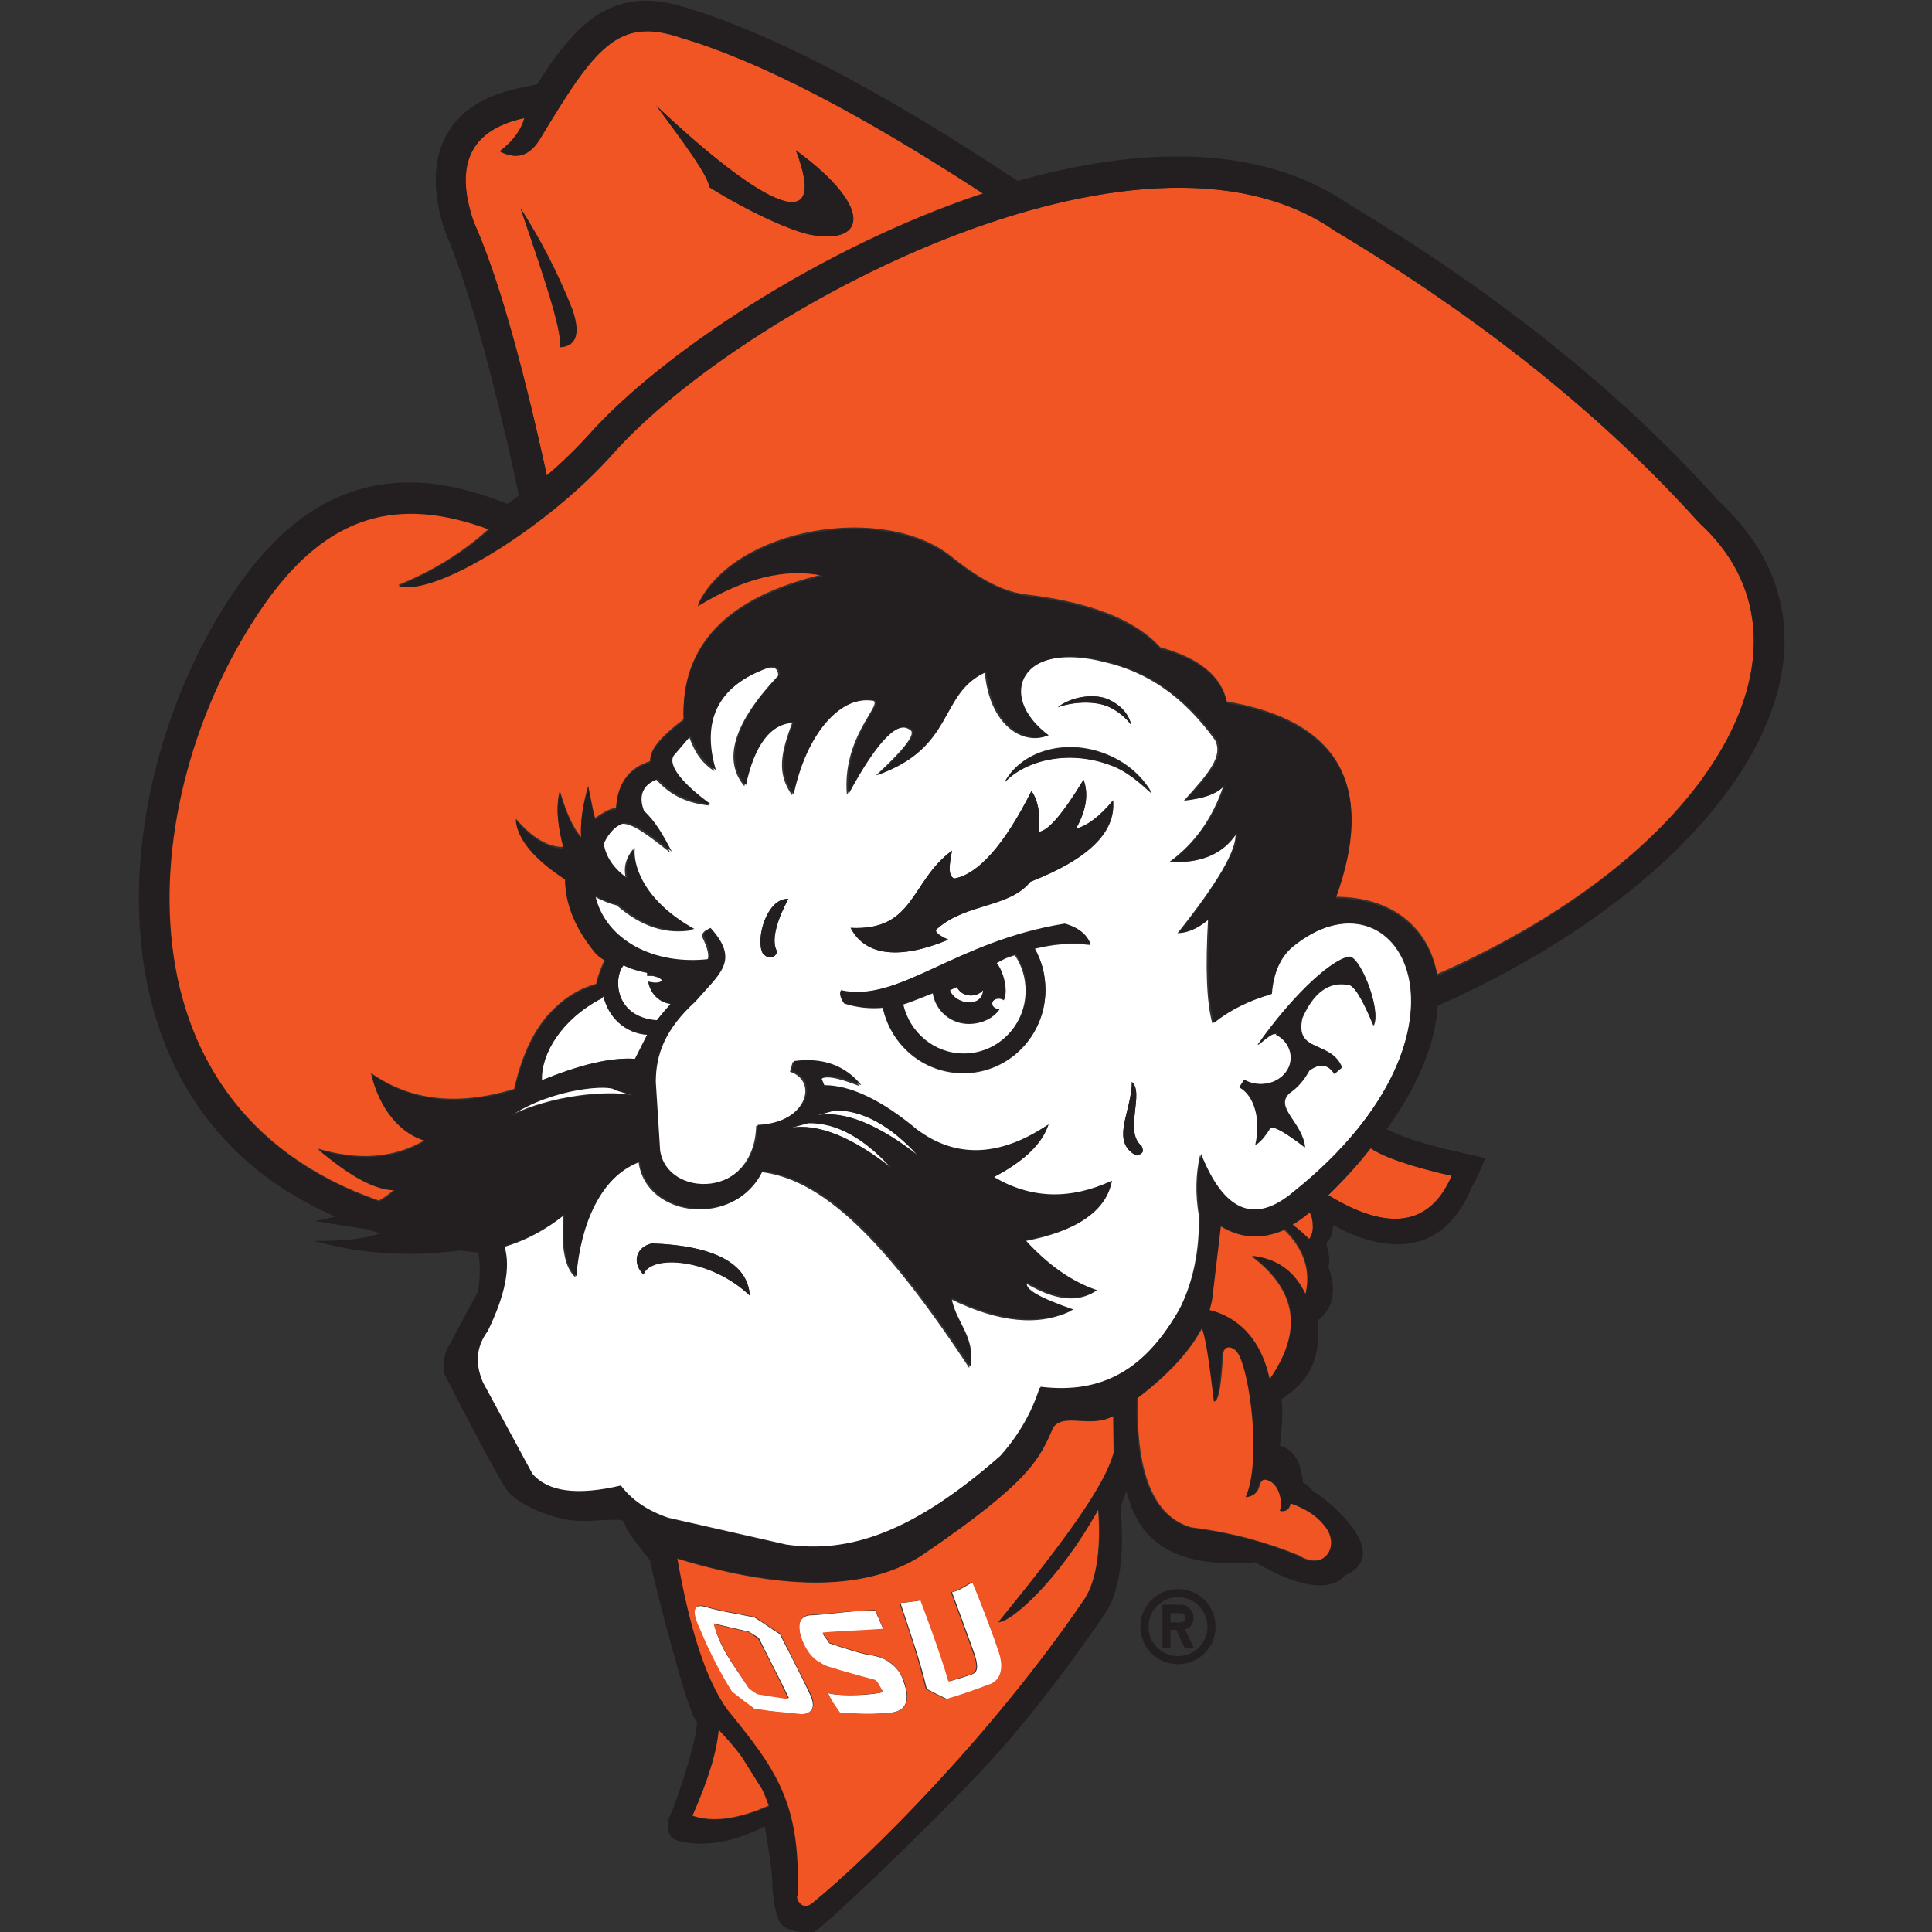<?xml version="1.0" encoding="utf-8"?>
<!-- Generator: Adobe Illustrator 24.0.0, SVG Export Plug-In . SVG Version: 6.00 Build 0)  -->
<svg version="1.1" id="Capa_1" xmlns="http://www.w3.org/2000/svg" xmlns:xlink="http://www.w3.org/1999/xlink" x="0px" y="0px"
	 viewBox="0 0 360 360" style="enable-background:new 0 0 360 360;" xml:space="preserve">
<rect x="0" y="0" width="360" height="360" fill="#333333" stroke="none"/>
<style type="text/css">
	.st0{fill:#FFFFFF;}
	.st1{fill:#F05523;}
	.st2{fill:#231F20;}
</style>
<path class="st0" d="M120.6,192.8c-4.2-0.2-7.4-3.4-8.1-7.2l-0.3,0.4c-7.6,3.9-11.4,10.4-11.2,15.3c7.2-3,12.9-4.3,17.4-4
	L120.6,192.8z"/>
<path class="st0" d="M240.5,176.6c-2.2,1.9-3.5,4.7-3.8,8.7c-4.2,1.2-7.8,3-10.8,5.4c-1.1-4-1.3-10.5-0.8-19.4
	c-1.6,1.4-3.4,2.5-5.7,2.6c7.5-9.4,11.1-15.6,10.8-18.6c-2.6,3.9-6.7,5.7-12.3,5.3c4.7-3.4,8.1-8.2,10.1-14.3
	c-1,1.5-3.5,2.5-7.4,2.9c4.8-5.3,7.3-8.3,5.8-11.3c-6.1-8.4-12.8-12.7-20.5-14.5c-15.8-4.1-20.8,6.2-10.8,13.7
	c-4.5,1.8-10.7-1.9-11.6-11.8c-9,4-5.5,14.1-20.3,19.2c5-4.6,7.2-7.4,6.6-8.3c-2.5-2.3-6.5,1.7-12,11.9c-0.9-10.6,6.4-16.5,5-17.5
	c-6.6-1.1-12.8,6.2-15.2,17.6c-3-4.2-2-8.1,0-13.5c-4.3,0.4-7.2,4.3-8.9,11.8c-4.1-4.9-2-11.8,6.3-20.6c0-1.5-1-1.9-2.8-1.1
	c-8.8,3.5-11.8,9.8-9.1,18.9c-2.1-1.4-3.5-3.1-4.7-6.4l-2.9,3.4c-1.6,1.5,0.5,4.9,6.7,9.4c-3.8-0.4-7-1.6-9.9-4.8
	c-2.8,1-3.7,3-2.6,6c2.3,1.9,3.6,4.6,5.2,7.6c-4.4-3.5-7-5.4-8.9-5.4c-1.5,0.5-2.8,1.8-3.8,3.9c0.4,2.5,1.9,4.7,4.5,6.5
	c-0.6-2-0.2-3.9,1.3-5.7c-0.4,2.7,1.2,9.6,11.1,15.1c-4.9,0.9-9.6-0.6-14.2-4.6c-1.3-0.3-2.7-0.9-4.3-1.7
	c1.9,8.4,11.1,13.1,21.2,11.9c0.4-0.7,0.1-2.1-0.9-4.2c-0.2-0.6,0.1-1.2,1.2-1.6c5.6,6.1,1.8,8.4-2.8,13.7c-5.7,5.2-7.4,9.9-7.4,15
	l0.8,12.7c1.2,9,17.8,9.2,18.2-4.7c9.4-0.5,11.7-8.3,6.3-10.1l0.5-1.8c5.3-0.7,9.5,0.8,12.5,4.5c-4.3-1.7-6.8-2.1-7.4-1.1l0.5,1.1
	c4.9,0,10.6,2.7,17.2,8.2c7.3,5.5,15.5,5.2,24.6-0.9c-1.2,3.7-4.6,6.9-10.2,9.8c6.9,4.1,14.2,4.3,22,0.7c-1,5.6-6.4,9.3-16.1,11.1
	c4.2,4.7,8.7,7.8,13.3,9.3c-3.3,2.2-7.6,1.7-13-1.5c-0.6,1.2,2.3,2.9,8.6,5.1c-6,3-13.6,2.3-22.7-2.2c0.9,4.7,4.4,7,3.6,12.9
	c-16.2-24.6-27.6-35.1-38.7-36.5c-5,10.4-21.5,8.6-22.9-1.8c-7.2,2.8-11,11.6-11.8,21.4c-2-1.8-2.7-5.7-2.2-11.5
	c-3.4,2.7-7.1,4.7-11.2,5.9c1.2,4,0.1,9.2-3.1,15.8c-2,2.5-2.6,5.6-0.9,9.6l9.2,17c2.9,3.4,8.3,4.1,16.5,2.2c2,2.8,4.9,4.8,8.8,6
	l22,5c11.7,1.7,23.6-2.2,40-16.6c3.4-3.8,5.9-8.1,7.4-12.8c11.5,1.5,19.6-3.1,26.1-14.7c2.5-5,3.7-10.8,3.6-17.3
	c-0.7-4.1-0.6-7.8,0.2-11.3c4.2,10.8,10,13.2,17.3,7C278.6,191.9,260.7,160.1,240.5,176.6 M144.8,177.3c-0.2,1-1.4,1.7-2.7,0.3
	c-1.4-2.7,0.8-10.3,4.8-10.1C145.1,170.8,143.5,175.1,144.8,177.3 M119.9,237.5c-2.4-2.4-1.1-5.3,1.6-5.8
	c11.8,0.4,17.9,3.9,18.2,9.7C132.4,234.4,121.2,233.6,119.9,237.5 M206.7,130.4c2,1,3.5,2.5,4.1,4.7c-1-1.4-2.3-2.5-4-3.3
	c-2.7-1.4-7.2-1-9.7,0C199.6,129.8,204,129.1,206.7,130.4 M192.8,176.8c1.3,2.3,2,4.9,2,7.7c0,8.5-6.8,15.5-15.3,15.5
	c-7.4,0-13.5-5.2-15-12.2c-2.3,0.2-4.7,0-7.2-0.8c-0.7-1-0.9-1.8-0.6-2.4c10.8,2.3,21.1-9.1,41.7-12.4c2.5,0.7,4.2,2.1,4.8,3.9
	C199.5,175.6,196.1,176,192.8,176.8 M192,164.3c-3.9,4.8-11.9,3.9-17.3,8.7c-0.7,0.4-0.1,1.1,2,2.1c-9.1,3.8-15.5,3-18.2-2.2
	c12,0.6,11.1-8.7,18.9-14.4c-0.6,3-0.7,4.7,0.4,5.2c4.5-0.7,9.3-6.1,14.4-16.3c1.2,1.7,1.7,4.2,1.4,7.6c1.8-0.2,4.5-3.5,8.3-9.7
	c1,2.6,0.5,5.7-1.4,9.1c2-0.5,4.3-2.2,6.9-5.2C208,155.1,202.8,160.1,192,164.3 M211.7,215.3c-4.9-2.6-0.8-8.2-0.8-13.7
	c2.4,2-1.5,9.3,1.8,11.9C213.3,214.7,212.8,215,211.7,215.3 M206.9,142.5c-7.7-2.8-15.7-1-19.7,3.2c3.1-5.7,11-8.1,18.4-5.4
	c4.1,1.5,7.2,4.2,9,7.4C212.5,145.9,210,143.6,206.9,142.5 M256,191.1c-2.2-5.2-3.8-7.6-4.8-7.6c-3.5-0.6-6.4,1.4-8.5,6.2
	c-1.5,6.6,5.4,4.1,7.4,9.2l-1.4,1.2c-1.2-1.8-2.8-2-4.7-0.6c-1,1.8-2.2,3.2-3.7,4.2c-2.9,2.7,2.5,5.5,2.9,10.1
	c-3.5-2.6-5.6-3.9-6.4-3.7c-1.1,1.8-2.1,2.9-2.8,3.2c1.1-4.7-0.2-9.3-3-10.7l0.9-1.4c0.9,0.5,1.9,0.8,3.1,0.8c3.1,0,5.6-2.2,5.6-4.9
	c0-1.9-1.1-3.5-2.8-4.3l0.2-0.3l-0.4,0.2c-0.6-0.3-3,2.1-3.2,2c5.9-8.4,13-15.4,16.8-16.4C253.2,177.4,257.5,188.1,256,191.1"/>
<path class="st0" d="M165.8,309.8c-0.9-0.7-1.8-1-3.1-1.3c-0.5-0.1-1.1,0.1-8.2-2.3c-0.3-0.7-1-1.2-1.2-1.9c3.1-0.2,7-0.4,11.3-0.7
	c-0.5-1.2-1-2.2-1.5-3.5c-4.8,0-8.9,0.8-12.2,0.9c-0.8,0.1-2.9,0.5-1.5,4.5c1.4,3.8,3.5,4.4,3.5,4.4c0.7,0.6,2.1,0.9,2.7,1.1
	c1.4,0.5,7.4,2.1,7.4,2.1l0.5,0.3c0.2,0.6,0.8,1.3,1,1.9c-1.5,0.5-7.4,0.9-10.2,0.2c0.4,1.3,2.2,3.7,2.2,3.7
	c2.9,0.1,5.5,0.4,9.7-0.1c4-0.5,2.6-4.6,2.1-5.9C168.1,312.4,167.4,310.9,165.8,309.8"/>
<path class="st0" d="M145.3,304.5c-1.6-1-3.1-2.1-4.7-3.1c-3.7-0.8-5.8-1-9.3-2c0,0-3.7-1.3-0.9,4.4c1.8,4.3,3.7,8,5.9,11.5
	c1.4,1.1,2.7,2.2,4.2,3.2c0.5,0.1,1,0.1,1.5,0.2c1.7,0.2,3.4,0.4,5.4,0.6c0.6,0.1,1.2,0.1,1.8,0.2c0,0,3.5,0.1,1.8-3.6
	C149.5,312.6,145.3,304.5,145.3,304.5 M141.1,315.6c0,0-1.5-1-1.5-1c-3.3-4.9-5.4-7.4-6.6-12.1c2.2,0.5,4.1,1,6.5,1.5l1.9,1.2
	c2.1,4.3,3.7,7.2,5.6,11.2C144.6,316.2,143.1,315.9,141.1,315.6"/>
<path class="st0" d="M181.3,294.8c-1.7,0.9-2.3,1.5-3.9,1.9c0,0,3.9,10.6,4.3,11.8c0.3,1.2,0.9,3-0.6,3.5c-1.4,0.5-2.8,0.9-4.2,1.3
	c0,0,0,0,0,0c-1.4-5.1-5.2-15.1-5.2-15.1c-1.4,0.2-2.7,0.4-3.9,0.5c1.8,5.5,3.6,10.5,4.9,16c1.3,0.7,2.5,1.3,3.8,1.9
	c2.7-0.8,5.2-1.6,7.9-2.7c0,0,3.1-0.6,2.2-5C185.9,306.7,181.3,294.8,181.3,294.8"/>
<path class="st0" d="M155.6,206.9l-3.3,0.9c5.1-0.8,11.4,1.7,18.8,7.5C165.8,209.6,160.7,206.8,155.6,206.9"/>
<path class="st0" d="M147.3,210.1c5.1-0.8,11.4,1.7,18.8,7.5c-5.2-5.7-10.4-8.5-15.5-8.5L147.3,210.1z"/>
<path class="st0" d="M117.8,204l-3.3-1c-0.5-1-11.4-0.5-19.4,4.8C103.1,204,112.7,203.2,117.8,204"/>
<path class="st0" d="M123.3,182.8c0.1-0.3-0.6-0.7-1.5-0.9c-0.4-0.1-0.9-0.1-1.2,0c0-0.2,0-0.4,0-0.6c-1.5-0.3-3-0.7-4.4-1.4
	c-1.9,2.2-1.9,9.6,6.2,10.3c0.1-0.1,0.3-0.6,2.6-3.1c-2.2-0.3-3.8-1.9-4.2-4.1c0.2,0.1,0.4,0.1,0.6,0.1
	C122.3,183.3,123.2,183.1,123.3,182.8"/>
<path class="st0" d="M183.2,184.5c-0.5,0.6-1.3,1-2.3,1c-1.2,0-2.2-0.7-2.6-1.6c-0.7,0.3-1.3,0.6-1.3,0.6
	C178,187.2,183,187.9,183.2,184.5"/>
<path class="st0" d="M185.6,179.5c1,1.2,1.7,3.4,1.7,5.2c0,0.6-0.1,1.2-0.3,1.7c-0.2-0.2-0.6-0.3-0.9-0.3c-0.7,0-1.3,0.4-1.3,1
	c0,0.5,0.6,1,1.3,1c0,0,0.1,0,0.1,0c-1.2,1.7-3.3,2.7-5.7,2.7c-3.4,0-6.2-2.5-6.7-5.7c-0.8,0.3-4.7,1.9-5.6,2.1
	c1.2,5.2,5.8,9.2,11.3,9.2c6.4,0,11.6-5.3,11.6-11.8c0-2.4-0.7-4.7-2-6.6C186.9,178.7,187.8,178.4,185.6,179.5"/>
<path class="st1" d="M101.9,88.6c2.8-2.4,5.6-5.1,8.1-7.9c13-14.5,42.5-34.5,73.2-44.7c-23-15-41.7-24.7-56.2-29
	c-11.8-4-16.1,1.8-26.5,19.1c-1.8,2.8-4.1,3.8-7.4,2.1c2.8-2.1,4.2-4.5,4.6-6.2c-10,2.1-13.2,8.6-9.4,19.4
	C92.6,51,97.1,66.7,101.9,88.6 M148.3,28c14.5,10.6,13,17.5,3.1,15.8c-3.4-0.6-11.7-4.2-19.2-8.9c-0.3-2.2-4.4-7.8-9.9-15.2
	C142.6,38.9,154.5,44.3,148.3,28 M106.7,57.8c1.4,4.4,0.6,6.7-2.3,6.9c0.2-3.7-3.1-13.2-7.4-25.9C100.3,43.9,104,50.7,106.7,57.8"/>
<path class="st1" d="M316.6,97.4c-17.8-19.8-40.4-37.9-67.9-54.4c-36.4-25.3-110.9,15-134.6,41.4c-12,13.5-33.1,26.7-39.9,24.6
	c6.6-2.7,12.2-6.2,16.9-10.5c-16.9-6.3-30-2.9-41.7,13.6c-24.2,34.2-29.8,93.9,21.2,111.6c1.1-0.6,2-1.3,2.9-2.1
	c-3.6,0-8.4-2.6-14.3-7.6c7.6,2.3,14.3,1.8,20-1.6c-4.5-1.2-8.5-5.5-10.1-12.5c7.3,5.2,16.2,6.2,26.7,3c1.3-5.8,3.3-10.3,6.2-13.7
	c2.8-3.1,5.6-4.9,9.1-5.9c0.1-1.3,1.6-4.6,1.6-4.6c-0.6-0.2-1.2-0.7-1.8-1.3c-3.7-4.6-5.6-9.2-5.6-13.8c-5.8-3.8-8.9-7.5-9.2-11.1
	c3.2,3.8,6.3,5.4,8.9,5.3c-1-3.9-1.5-7.3-0.7-10.5c1.3,4.4,2.7,7.3,4,8.6c-0.2-2.5,0.2-5.7,1.3-9.5c0.7,3.5,1.1,5.5,1.3,6
	c1.9-1.3,3.1-1.9,3.9-1.8c0.2-4.6,2.4-7.6,6.4-8.8c-0.3-1.9,1.8-4.5,6.2-7.8c-0.6-13.8,8.1-22.8,26-27c-7-1.6-14.8,0.3-23.4,5.7
	c6.6-14.3,34.6-19.2,47.3-9c7.8,6.3,12,6.7,13.4,7c12.3,1.4,20.8,4.7,25.5,9.9c7.3,2,11.4,5.4,12.4,10.1c21,3.6,27.7,15.7,20.3,36.4
	c10.4,0,17.3,5.6,18.9,14.4C320.4,158.3,341,119.6,316.6,97.4"/>
<path class="st1" d="M139.5,304.1c-2.4-0.5-4.3-1-6.5-1.5c1.3,4.6,3.4,7.1,6.6,12.1c0,0,1.5,1,1.5,1c1.9,0.3,3.5,0.6,5.8,0.9
	c-1.9-4.1-3.4-7-5.6-11.2L139.5,304.1z"/>
<path class="st1" d="M207.4,263.9c-4.4,2.3-9-0.7-11.2,2.1c-2.7,6-4.2,10-24.4,23.8c-10.1,6.5-25.1,6.8-45.1,0.8l-0.6-0.2
	c2.2,13.1,5.3,22.5,9.2,28.1c9.1,11.2,13.9,17.4,13.2,34.9c-0.3,0.2,0.7,3,2.8,1.3c10.7-8.7,33.5-31.4,50.4-56.2
	c3-4,3.4-11.5,2.9-17.2c-7.5,13.6-16.4,21.1-18.6,21c12.6-15.5,19.9-25.5,21.5-31.7L207.4,263.9z M149.3,319.4
	c-0.6-0.1-1.2-0.1-1.8-0.2c-2-0.2-3.7-0.3-5.4-0.6c-0.5-0.1-1-0.1-1.5-0.2c-1.5-1.1-2.8-2.1-4.2-3.2c-2.2-3.5-4.1-7.2-5.9-11.5
	c-2.8-5.7,0.9-4.4,0.9-4.4c3.4,1,5.6,1.2,9.3,2c1.6,1.1,3.1,2.1,4.7,3.1c0,0,4.1,8.2,5.7,11.3C152.8,319.5,149.3,319.4,149.3,319.4
	 M166.3,319.1c-4.2,0.5-6.8,0.1-9.7,0.1c0,0-1.8-2.4-2.3-3.7c2.8,0.7,8.6,0.2,10.2-0.2c-0.2-0.7-0.8-1.3-1-1.9L163,313
	c0,0-6-1.6-7.4-2.1c-0.7-0.2-2-0.5-2.7-1.1c0,0-2.1-0.7-3.5-4.4c-1.4-3.9,0.7-4.4,1.5-4.5c3.3-0.1,7.4-0.8,12.2-0.9
	c0.6,1.3,1,2.4,1.5,3.5c-4.3,0.3-8.2,0.4-11.3,0.7c0.3,0.7,1,1.2,1.2,1.9c7.1,2.4,7.7,2.2,8.2,2.3c1.3,0.3,2.2,0.7,3.1,1.3
	c1.5,1.1,2.3,2.6,2.6,3.4C168.9,314.5,170.3,318.5,166.3,319.1 M186.4,308.9c0.9,4.4-2.2,5-2.2,5c-2.6,1-5.2,1.9-7.9,2.7
	c-1.3-0.6-2.6-1.2-3.8-1.9c-1.3-5.4-3-10.5-4.9-16c1.2-0.1,2.5-0.3,3.9-0.5c0,0,3.8,10,5.2,15.1c0,0,0,0,0,0
	c1.4-0.4,2.8-0.9,4.2-1.3c1.5-0.5,1-2.2,0.6-3.5c-0.4-1.2-4.3-11.8-4.3-11.8c1.6-0.4,2.1-1,3.9-1.9
	C181.3,294.8,185.9,306.7,186.4,308.9"/>
<path class="st1" d="M138.1,327.1c-1.2-1.6-2.6-3.2-4.2-4.9c-0.3,4-1.9,9.3-4.9,16.1c3.7,1.3,8.5,0.7,14.3-1.9
	c-0.4-1.1-0.8-2.2-1.3-3.2L138.1,327.1z"/>
<path class="st1" d="M240.5,280.1c-0.2,1.9-2.2,1.5-1.9,1.3c0.6-1.8-0.4-5.4-2.7-5.8c-1.9,0.2-0.3,2.8-3.6,3.3
	c3-6.8,0.8-22.9-1.3-26.6c-0.9-1.7-2.9-1.9-3.1,0.1c-0.3,5.6-0.8,8.5-1.5,8.7c-0.9-7.7-1.7-12.3-2.3-13.8
	c-2.2,4.3-6.2,8.7-12.1,13.2c-0.3,14,3,22.1,10,24.1c7.3,0.9,13.9,2.7,20,5.2c5,3.1,8.2-1.9,4.9-5.7
	C245.4,282.4,243.3,281,240.5,280.1"/>
<path class="st1" d="M227.4,228.5l-1.6,13.5c-0.1,0.7-0.3,1.5-0.5,2.2c3.6,0.8,9.3,3.6,11.2,12.9c6.3-9,5.2-16.6-3.3-23
	c4.7,0.5,8.1,2.9,10,7.2c1.1-4.4-0.2-8.5-3.9-12.1C235.2,231,231.2,230.8,227.4,228.5"/>
<path class="st1" d="M244.7,228.3c0-0.9-0.2-1.7-0.6-2.4c-1.1,0.9-2.2,1.7-3.2,2.3c1.2,0.9,2.2,1.8,3.1,2.7
	C244.4,230.3,244.7,229.4,244.7,228.3"/>
<path class="st1" d="M247.5,222.7c11.3,6.9,19,5.7,23-3.6c-7.5-1.7-12.5-3.4-15.1-5.1C253.2,216.9,250.5,219.8,247.5,222.7"/>
<path class="st2" d="M320.2,93.3c-18.1-20.2-41.1-38.6-68.8-55.2c-16.5-11.4-39.1-10.8-61.7-4.4L187,32
	c-23.6-15.5-43.2-25.7-58.6-30.4c-7.1-2.4-13.2-2.1-18.9,2.5c-3.2,2.6-6.3,6.6-9.4,11.6l-3.7,0.8c-13.9,2.9-18,13.5-13.4,26.8
	C87,52.6,91.7,69,96.7,92.3c-0.7,0.5-1.4,1.1-2.1,1.6l-1.9-0.7c-19.2-7.2-35-2.9-48.1,15.6c-24.1,34-31.4,96.5,17.9,117.9
	c-1.2,0.3-2.4,0.6-3.8,0.8c4,0.7,7.2,1.2,9.6,1.5c0.8,0.3,1.6,0.5,2.5,0.8c-2.6,1-6.7,1.5-12.3,1.4c8.4,2.4,17.5,3.1,27.3,1.8
	c1.1,0.2,2.2,0.3,3.3,0.4c0.4,1.8,0.4,4.2,0,7.2l-5.3,9.9c-1,1.5-1.3,3.3-1,5.5c0,0,10.4,20.5,12.1,22.2c2.7,2.7,7.3,4.2,9.9,4.8
	c3.6,0.8,6.3,0.2,9.7,0.2c1.8,0,1.6,0,2.1,1.3c0.5,1.3,3.6,5.1,4.5,6.2c0.9,4.6,7.1,28.7,8.6,29.9c1.1,0.9-3.9,16.1-4.9,17.8
	c-0.5,0.9-0.7,3.8,1,4.4c0,0,6.5,2.8,16.7-2.5c0,0,1.4,8.1,1.4,10.3c0,2.2,0.4,5.3,1.3,7.4c0.9,2,5.2,2.3,6.7,2l-0.1-0.1
	c1.4-0.4,29.2-26.9,37-36.6c5.8-6.8,11.7-14.7,16.8-22.2c3.9-5.2,3.7-14.5,3.2-20.1c0,0,0.6-2.1,1.1-3.1c1.8,6.6,5.7,14.7,24,13.2
	c1.6,0.9,12.4,7.5,16.8,2.4c9.4-4.2-4.4-14.8-5.5-15.3c-1.1-0.6-1.2-1.5-2.4-1.9c-0.4-3.8-1.6-6.2-4.3-6.9c0.4-3.8,0.6-5.9,0.3-8.7
	c6.1-3.9,7.3-8.8,6.7-14.6c3.4-2.6,3.4-6.4,2-10.1c0.6-1.2-0.4-4.4-0.4-4.4c1.1-0.8,1.3-2.5,1.3-3.3c0-0.3,18.1,11.9,25.9-7.2
	l0.7-1.2l1.8-4.1l-4.4-1c-7.3-1.6-11.8-3.2-14-4.4c6.1-8.4,9.1-16.3,9.5-23C321.6,163.6,350.6,121.3,320.2,93.3 M88.3,41.4
	c-3.7-10.8-0.6-17.2,9.4-19.4c-0.4,1.7-1.8,4.1-4.6,6.2c3.3,1.7,5.6,0.7,7.4-2.1C110.9,8.8,115.1,3,127,7.1
	c14.5,4.3,33.2,14,56.2,29C152.5,46.3,123,66.2,110,80.7c-2.5,2.8-5.3,5.5-8.1,7.9C97.1,66.7,92.6,51,88.3,41.4 M129,338.4
	c3-6.8,4.6-12.1,4.9-16.1c1.6,1.7,3,3.3,4.2,4.9l3.9,6.2c0.5,1,0.9,2.1,1.3,3.2C137.5,339.1,132.7,339.7,129,338.4 M186.1,302.2
	c2.1,0.1,11-7.4,18.6-21c0.5,5.7,0.1,13.2-2.9,17.2c-16.9,24.8-39.7,47.5-50.4,56.2c-2.1,1.7-3.2-1.1-2.8-1.3
	c0.7-17.5-4.1-23.7-13.2-34.9c-3.9-5.6-6.9-14.9-9.2-28.1l0.6,0.2c20,6,35,5.8,45.1-0.8c20.3-13.8,21.8-17.9,24.4-23.8
	c2.1-2.8,6.8,0.3,11.2-2.1l0.2,6.6C206,276.7,198.7,286.7,186.1,302.2 M238.5,281.4c-0.3,0.2,1.7,0.6,1.9-1.3c2.8,1,4.9,2.3,6.3,4.1
	c3.3,3.8,0,8.8-4.9,5.7c-6-2.5-12.7-4.3-20-5.2c-7-2.1-10.3-10.1-10-24.1c5.9-4.5,9.9-8.9,12.1-13.2c0.7,1.5,1.4,6.2,2.3,13.8
	c0.7-0.2,1.2-3.1,1.5-8.7c0.2-2,2.2-1.8,3.1-0.1c2.1,3.7,4.3,19.8,1.3,26.6c3.3-0.4,1.6-3.1,3.6-3.3
	C238.2,276,239.1,279.6,238.5,281.4 M243.3,241.2c-2-4.3-5.3-6.7-10-7.2c8.5,6.4,9.6,14,3.3,23c-2-9.2-7.6-12-11.2-12.9
	c0.2-0.7,0.4-1.5,0.5-2.2l1.6-13.5c3.8,2.4,7.8,2.6,12,0.6C243.1,232.7,244.4,236.8,243.3,241.2 M243.9,230.9
	c-0.9-0.9-1.9-1.8-3.1-2.7c1.1-0.6,2.1-1.4,3.2-2.3c0.4,0.6,0.6,1.5,0.6,2.4C244.7,229.4,244.4,230.3,243.9,230.9 M270.5,219.1
	c-4,9.3-11.7,10.5-23,3.6c3-2.9,5.6-5.9,7.9-8.8C258,215.7,263.1,217.4,270.5,219.1 M241.1,222c-7.3,6.2-13,3.8-17.3-7
	c-0.8,3.5-0.9,7.2-0.2,11.3c0.1,6.5-1.1,12.3-3.6,17.3c-6.5,11.6-14.6,16.2-26.1,14.8c-1.5,4.7-3.9,8.9-7.4,12.8
	c-16.4,14.4-28.3,18.3-40,16.6l-22-5c-3.8-1.3-6.8-3.3-8.8-6c-8.1,1.9-13.6,1.2-16.5-2.2l-9.2-17c-1.7-4-1-7,0.9-9.6
	c3.2-6.6,4.3-11.8,3.1-15.8c4.1-1.2,7.8-3.2,11.2-5.9c-0.5,5.8,0.2,9.7,2.2,11.5c0.8-9.8,4.6-18.6,11.8-21.4
	c1.4,10.4,17.9,12.3,22.9,1.8c11.2,1.4,22.5,11.9,38.8,36.5c0.8-5.9-2.8-8.2-3.6-12.9c9.1,4.5,16.6,5.2,22.7,2.2
	c-6.3-2.2-9.2-3.8-8.6-5.1c5.4,3.2,9.7,3.7,13,1.5c-4.7-1.6-9.1-4.7-13.3-9.3c9.7-1.8,15.1-5.5,16.1-11.1c-7.8,3.6-15.1,3.4-22-0.7
	c5.6-2.9,9-6.1,10.2-9.8c-9.1,6.1-17.3,6.4-24.6,0.9c-6.6-5.5-12.4-8.2-17.2-8.2l-0.5-1.2c0.6-0.9,3-0.6,7.4,1.2
	c-3-3.7-7.2-5.2-12.5-4.5l-0.5,1.8c5.4,1.8,3.1,9.7-6.3,10.1c-0.3,13.9-17,13.7-18.2,4.7l-0.8-12.7c0-5.1,1.7-9.8,7.4-15
	c4.6-5.3,8.3-7.6,2.8-13.7c-1,0.5-1.4,1-1.2,1.6c1,2.1,1.3,3.5,0.9,4.2c-10.2,1.2-19.3-3.5-21.2-11.9c1.5,0.9,2.9,1.5,4.3,1.7
	c4.5,4,9.2,5.5,14.2,4.6c-9.9-5.5-11.5-12.4-11.1-15.1c-1.5,1.8-2,3.7-1.3,5.7c-2.6-1.8-4.1-4-4.5-6.5c1-2.1,2.3-3.4,3.8-3.9
	c2,0,4.6,1.9,8.9,5.4c-1.6-3-3-5.6-5.2-7.6c-1.1-2.9-0.2-4.9,2.6-6c2.9,3.2,6.1,4.3,9.9,4.8c-6.2-4.5-8.3-7.9-6.7-9.4l2.9-3.4
	c1.2,3.2,2.7,5,4.7,6.4c-2.7-9.1,0.3-15.4,9.1-18.9c1.8-0.8,2.7-0.4,2.8,1.1c-8.3,8.8-10.4,15.7-6.3,20.6c1.6-7.5,4.6-11.4,8.9-11.8
	c-2,5.4-3,9.3,0,13.5c2.4-11.3,8.7-18.6,15.2-17.5c1.4,1-5.8,6.9-5,17.5c5.5-10.2,9.5-14.2,12-11.9c0.6,0.9-1.5,3.7-6.6,8.3
	c14.7-5.2,11.3-15.2,20.3-19.2c0.9,9.8,7.1,13.6,11.6,11.8c-10-7.5-4.9-17.9,10.8-13.7c7.6,1.8,14.4,6.1,20.5,14.5
	c1.6,3-0.9,6-5.8,11.3c3.9-0.4,6.3-1.4,7.4-2.9c-2,6.1-5.4,10.8-10.1,14.3c5.7,0.4,9.8-1.4,12.3-5.3c0.3,2.9-3.4,9.1-10.8,18.6
	c2.4-0.1,4.1-1.3,5.7-2.6c-0.5,8.9-0.3,15.3,0.8,19.4c3-2.4,6.6-4.2,10.8-5.4c0.3-3.9,1.6-6.8,3.8-8.7
	C260.7,160.1,278.6,191.9,241.1,222 M125,187c-2.2,2.5-2.5,3-2.6,3.1c-8-0.6-8.1-8.1-6.2-10.3c1.3,0.7,2.8,1.1,4.4,1.4
	c0,0.2,0,0.4,0,0.6c0.3,0,0.7,0,1.2,0c0.9,0.2,1.6,0.6,1.5,0.9c-0.1,0.3-1,0.5-1.9,0.3c-0.2,0-0.4-0.1-0.6-0.1
	C121.2,185.1,122.8,186.7,125,187 M120.6,192.8l-2.3,4.5c-4.4-0.3-10.2,1.1-17.4,4c-0.1-4.9,3.7-11.4,11.2-15.3l0.3-0.4
	C113.3,189.3,116.4,192.5,120.6,192.8 M114.5,203.1l3.3,1c-5.1-0.8-14.7,0-22.7,3.9C103.1,202.6,114,202.1,114.5,203.1 M166.1,217.7
	c-7.4-5.9-13.7-8.4-18.8-7.5l3.3-0.9C155.8,209.2,160.9,212,166.1,217.7 M152.3,207.8l3.3-0.9c5.1,0,10.3,2.8,15.5,8.5
	C163.6,209.5,157.4,206.9,152.3,207.8 M248.9,167.4c7.5-20.7,0.7-32.8-20.3-36.4c-1-4.8-5.2-8.2-12.4-10.1
	c-4.8-5.2-13.3-8.5-25.5-9.9c-1.4-0.4-5.5-0.7-13.4-7c-12.7-10.2-40.7-5.3-47.3,9c8.6-5.3,16.4-7.2,23.4-5.7
	c-17.9,4.2-26.6,13.2-26,27c-4.4,3.3-6.5,5.9-6.2,7.8c-4.1,1.2-6.2,4.1-6.4,8.8c-0.8-0.1-2.1,0.5-3.9,1.8c-0.2-0.4-0.6-2.4-1.3-6
	c-1.1,3.8-1.5,6.9-1.3,9.5c-1.4-1.3-2.7-4.2-4-8.6c-0.8,3.2-0.3,6.6,0.7,10.5c-2.5,0.1-5.7-1.5-8.9-5.3c0.3,3.6,3.4,7.3,9.2,11.1
	c0,4.6,1.9,9.2,5.7,13.8c0.6,0.6,1.2,1,1.8,1.3c0,0-1.4,3.2-1.6,4.5c-3.5,1-6.3,2.8-9.1,5.9c-2.8,3.4-4.9,7.9-6.2,13.7
	c-10.5,3.2-19.4,2.2-26.7-3c1.7,7,5.7,11.3,10.1,12.5c-5.7,3.4-12.4,3.9-20,1.6c5.9,5,10.6,7.6,14.3,7.6c-0.8,0.8-1.8,1.5-2.9,2.1
	c-51-17.6-45.4-77.4-21.2-111.6c11.7-16.5,24.8-19.9,41.7-13.6c-4.7,4.3-10.4,7.8-16.9,10.5c6.8,2.1,28-11.2,39.9-24.6
	C137.8,58,212.4,17.7,248.7,43c27.5,16.4,50.1,34.6,67.9,54.4c24.4,22.2,3.8,60.9-48.8,84.5C266.2,173.1,259.3,167.4,248.9,167.4"/>
<path class="st2" d="M106.7,57.8c-2.8-7-6.4-13.8-9.7-19c4.3,12.7,7.6,22.2,7.4,25.9C107.4,64.5,108.2,62.2,106.7,57.8"/>
<path class="st2" d="M151.4,43.8c9.9,1.7,11.4-5.2-3.1-15.8c6.2,16.3-5.6,10.9-26-8.3c5.5,7.4,9.6,13,9.9,15.2
	C139.7,39.6,147.9,43.3,151.4,43.8"/>
<path class="st2" d="M198.4,172.1c-20.6,3.3-30.8,14.8-41.7,12.4c-0.3,0.6-0.1,1.4,0.6,2.4c2.5,0.8,4.9,1,7.2,0.8
	c1.5,6.9,7.6,12.2,15,12.2c8.5,0,15.3-7,15.3-15.5c0-2.8-0.7-5.4-2-7.7c3.2-0.8,6.7-1.2,10.4-0.8C202.6,174.2,201,172.8,198.4,172.1
	 M178.3,183.9c0.4,0.9,1.4,1.6,2.6,1.6c0.9,0,1.7-0.4,2.3-1c-0.2,3.4-5.3,2.7-6.2,0C177.1,184.5,177.6,184.2,178.3,183.9
	 M179.6,196.3c-5.5,0-10.1-3.9-11.3-9.2c0.9-0.2,4.7-1.8,5.6-2.1c0.5,3.2,3.3,5.7,6.7,5.7c2.4,0,4.5-1,5.7-2.7c0,0-0.1,0-0.1,0
	c-0.7,0-1.3-0.4-1.3-1c0-0.6,0.6-1,1.3-1c0.4,0,0.7,0.1,0.9,0.3c0.2-0.5,0.3-1.1,0.3-1.7c0-1.7-0.7-4-1.7-5.2
	c2.1-1.1,1.3-0.8,3.6-1.6c1.2,1.9,2,4.2,2,6.6C191.2,191,186,196.3,179.6,196.3"/>
<path class="st2" d="M121.5,231.7c-2.7,0.5-4,3.3-1.6,5.8c1.4-3.8,12.5-3,19.8,3.9C139.4,235.6,133.3,232.1,121.5,231.7"/>
<path class="st2" d="M210.9,201.6c0,5.5-4.1,11.1,0.8,13.7c1.1-0.2,1.6-0.6,1-1.8C209.4,210.9,213.3,203.6,210.9,201.6"/>
<path class="st2" d="M205.6,140.4c-7.4-2.7-15.3-0.3-18.4,5.4c4-4.2,12-6.1,19.7-3.2c3.1,1.1,5.6,3.4,7.7,5.3
	C212.8,144.6,209.7,141.9,205.6,140.4"/>
<path class="st2" d="M206.8,131.8c1.6,0.8,3,2,4,3.3c-0.5-2.2-2-3.7-4.1-4.7c-2.7-1.3-7.2-0.6-9.6,1.4
	C199.7,130.8,204.1,130.5,206.8,131.8"/>
<path class="st2" d="M251.1,178.3c-3.8,1-10.9,8-16.8,16.4c0.2,0,2.6-2.3,3.2-2l0.4-0.2l-0.2,0.3c1.7,0.8,2.8,2.5,2.8,4.3
	c0,2.7-2.5,4.9-5.6,4.9c-1.1,0-2.2-0.3-3.1-0.8l-0.9,1.4c2.8,1.5,4.1,6,3,10.7c0.7-0.3,1.6-1.4,2.8-3.2c0.8-0.2,3,1,6.4,3.7
	c-0.4-4.7-5.8-7.4-2.9-10.1c1.5-1,2.7-2.4,3.7-4.2c1.9-1.4,3.5-1.3,4.7,0.6l1.4-1.2c-2-5.1-8.9-2.7-7.4-9.2c2.1-4.8,5-6.9,8.5-6.2
	c1.1-0.1,2.6,2.3,4.8,7.6C257.5,188.1,253.1,177.4,251.1,178.3"/>
<path class="st2" d="M200.5,154.4c1.9-3.4,2.4-6.4,1.4-9.1c-3.8,6.3-6.6,9.5-8.3,9.7c0.3-3.3-0.2-5.9-1.4-7.6
	c-5.1,10.1-10,15.5-14.4,16.3c-1.1-0.5-1-2.2-0.4-5.2c-7.8,5.7-6.9,15-18.9,14.4c2.7,5.2,9.1,6,18.2,2.2c-2.1-0.9-2.8-1.6-2-2.1
	c5.4-4.7,13.4-3.8,17.3-8.7c10.8-4.2,15.9-9.3,15.4-15.2C204.9,152.2,202.6,153.9,200.5,154.4"/>
<path class="st2" d="M142.1,177.6c1.2,1.5,2.5,0.7,2.7-0.3c-1.3-2.2,0.3-6.5,2.1-9.8C142.9,167.3,140.8,174.9,142.1,177.6"/>
<path class="st2" d="M219.5,296.1c-3.9,0-7,3.1-7,7c0,3.9,3.1,7,7,7c3.9,0,7-3.1,7-7C226.5,299.2,223.4,296.1,219.5,296.1
	 M219.5,308.6c-3,0-5.5-2.5-5.5-5.5c0-3,2.5-5.5,5.5-5.5c3,0,5.5,2.5,5.5,5.5C225,306.1,222.6,308.6,219.5,308.6"/>
<path class="st2" d="M222.4,301.4c0-1.3-1.1-2.4-2.4-2.4h-3.4v8h1.5v-3.3h1.1l1.5,3.3h1.7l-1.6-3.4
	C221.8,303.4,222.4,302.5,222.4,301.4 M220,302.3h-1.9v-1.7h1.9c0.5,0,0.9,0.4,0.9,0.9S220.5,302.3,220,302.3"/>
</svg>
